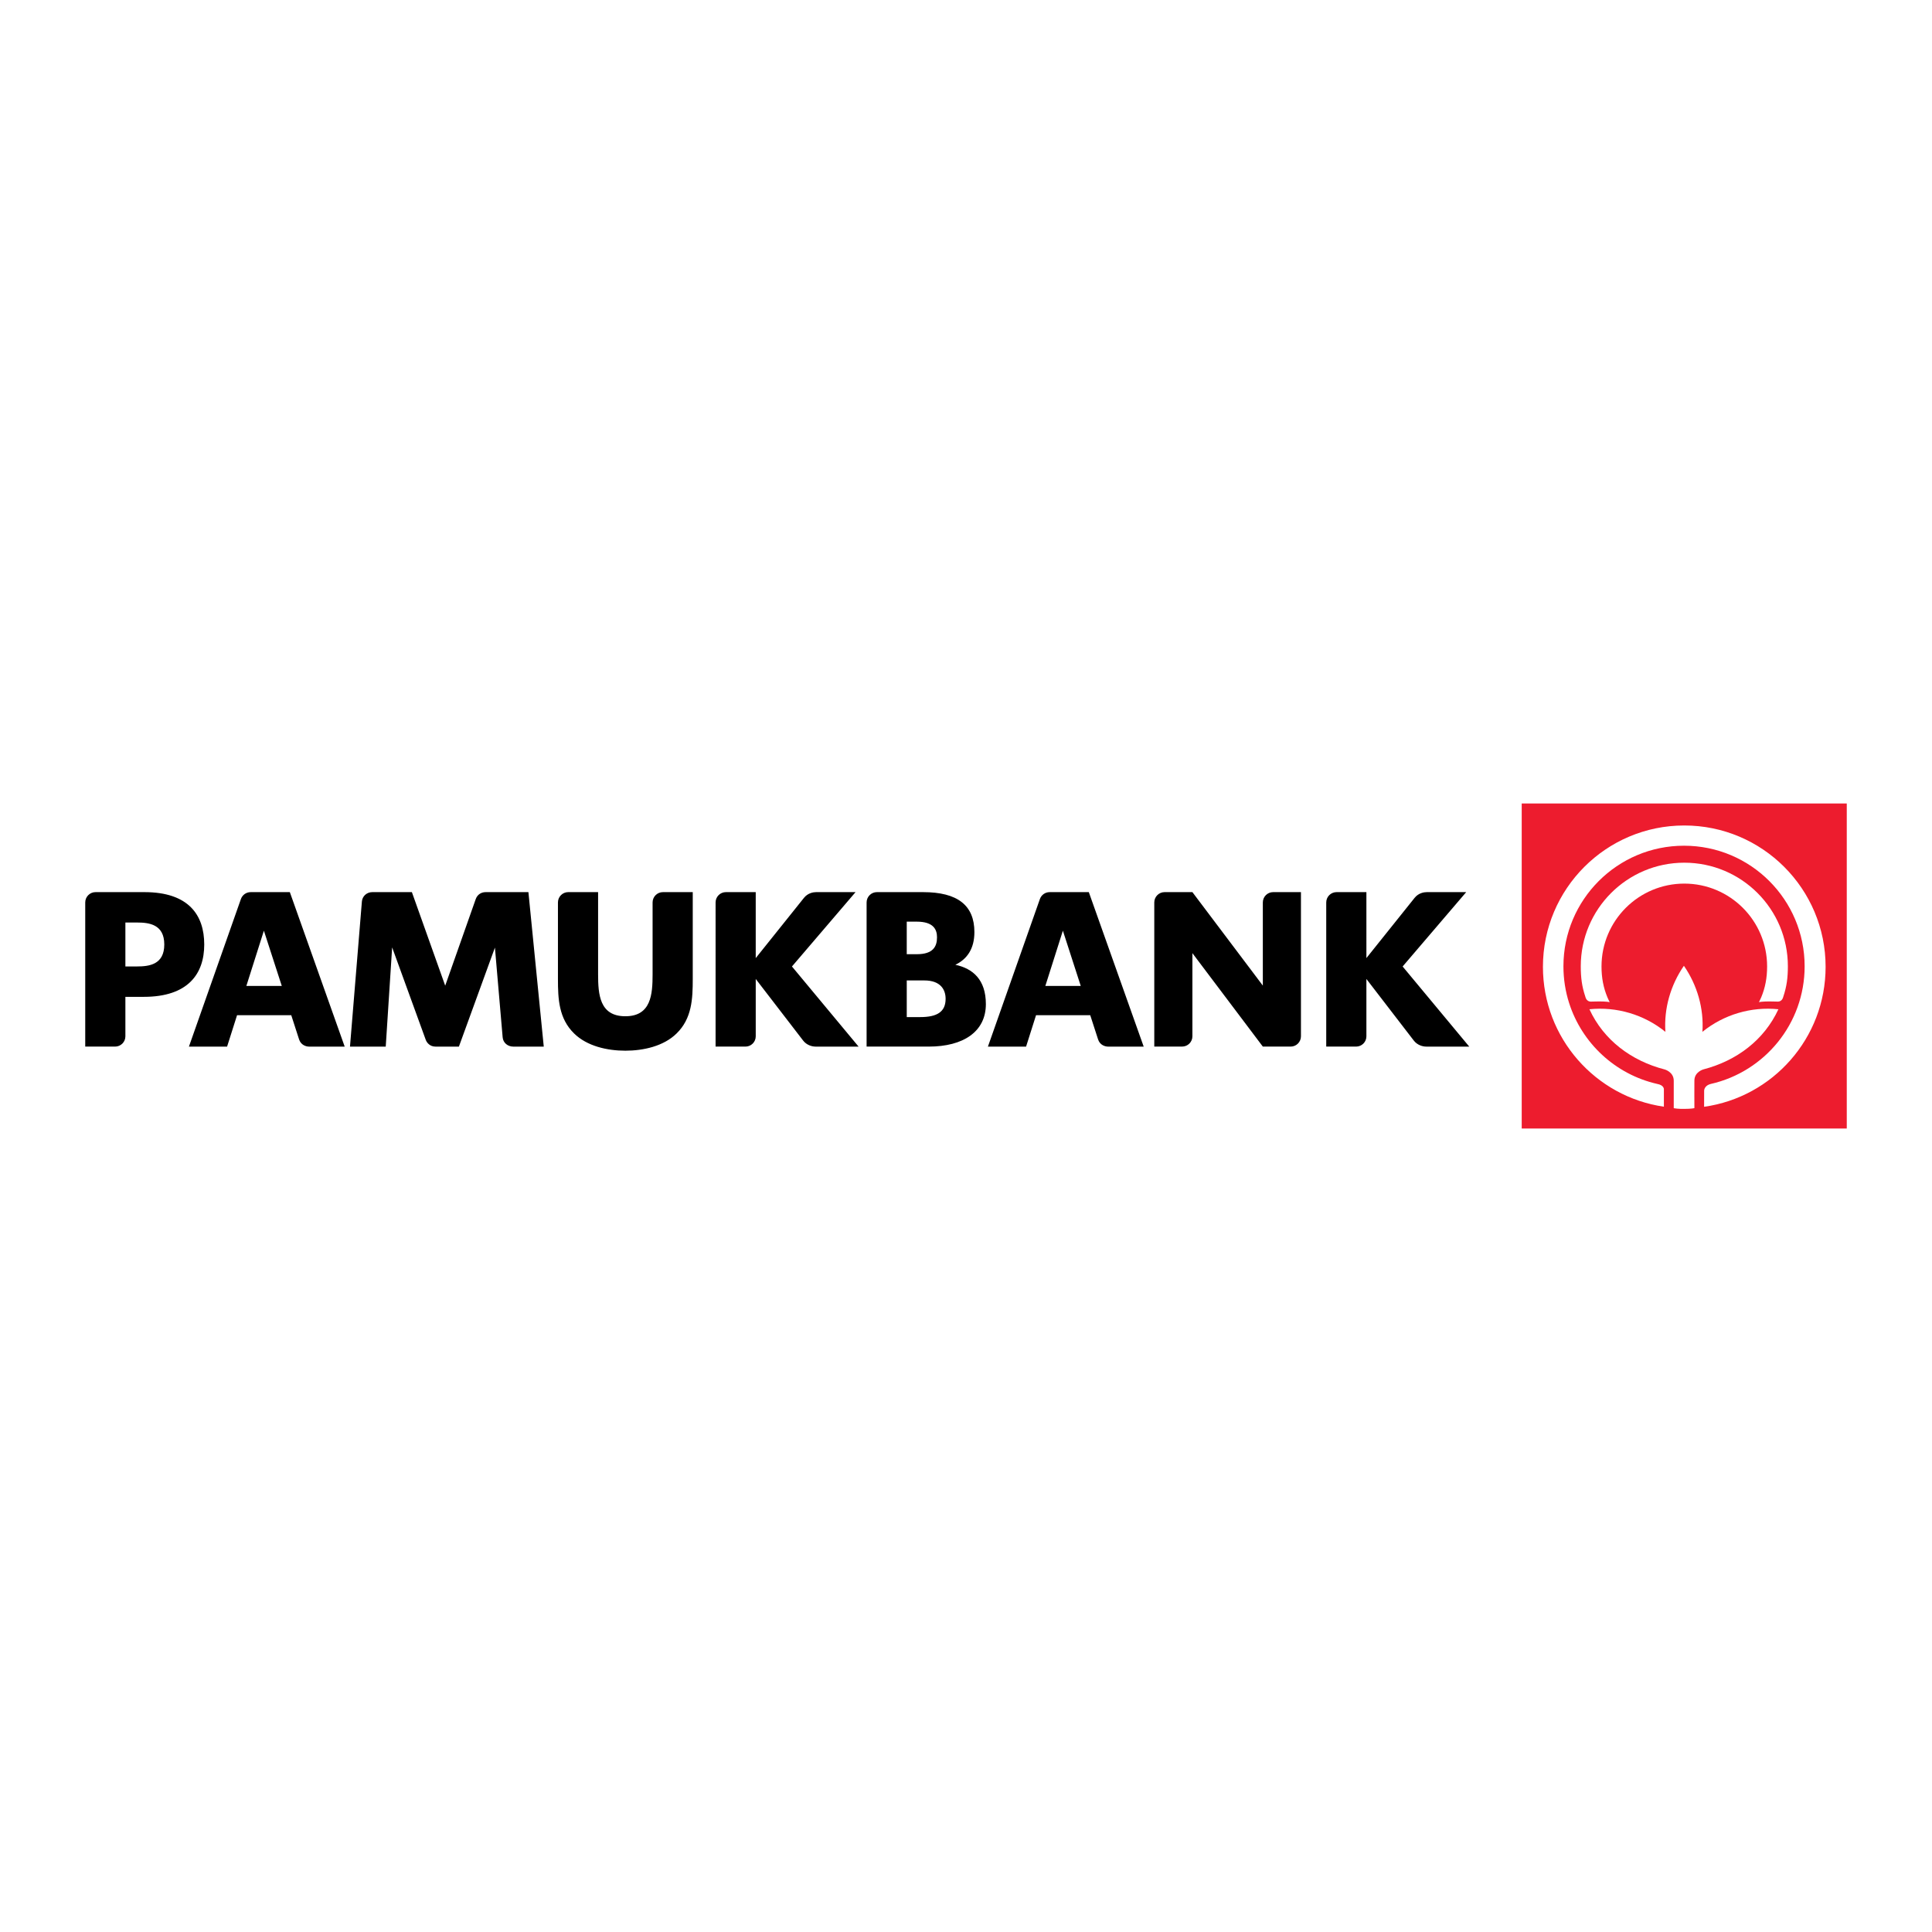 <?xml version="1.0" encoding="utf-8"?>
<!-- Generator: Adobe Illustrator 13.0.0, SVG Export Plug-In . SVG Version: 6.00 Build 14948)  -->
<!DOCTYPE svg PUBLIC "-//W3C//DTD SVG 1.0//EN" "http://www.w3.org/TR/2001/REC-SVG-20010904/DTD/svg10.dtd">
<svg version="1.0" id="Layer_1" xmlns="http://www.w3.org/2000/svg" xmlns:xlink="http://www.w3.org/1999/xlink" x="0px" y="0px"
	 width="192.756px" height="192.756px" viewBox="0 0 192.756 192.756" enable-background="new 0 0 192.756 192.756"
	 xml:space="preserve">
<g>
	<polygon fill-rule="evenodd" clip-rule="evenodd" fill="#FFFFFF" points="0,0 192.756,0 192.756,192.756 0,192.756 0,0 	"/>
	<polygon fill-rule="evenodd" clip-rule="evenodd" fill="#ED1C2E" points="151.822,80.164 184.252,80.164 184.252,112.592 
		151.822,112.592 151.822,80.164 	"/>
	<path fill-rule="evenodd" clip-rule="evenodd" fill="#FFFFFF" d="M166.007,108.721c0,0,0.074-0.451-0.692-0.584
		c-4.149-0.949-7.479-4.047-8.763-8.061c-0.369-1.154-0.568-2.387-0.568-3.667c0-6.645,5.387-12.032,12.032-12.032
		s12.033,5.387,12.033,12.032c0,5.728-4,10.519-9.357,11.735c-0.725,0.184-0.669,0.723-0.669,0.723l-0.004,1.557
		c6.851-0.963,12.122-6.848,12.122-13.964c0-7.789-6.313-14.102-14.101-14.102s-14.101,6.313-14.101,14.102
		c0,7.097,5.242,12.97,12.067,13.955V108.721L166.007,108.721z"/>
	<path fill-rule="evenodd" clip-rule="evenodd" fill="#FFFFFF" d="M168.048,88.157c-4.564,0-8.265,3.701-8.265,8.265
		c0,1.131,0.186,2.121,0.598,3.102c0.065,0.16,0.142,0.303,0.217,0.467c-0.23-0.078-1.019-0.078-1.019-0.078l-0.666,0.012
		c-0.128-0.01-0.587,0.125-0.747-0.494c-0.342-1.027-0.452-1.887-0.452-3.028c0-5.705,4.625-10.332,10.33-10.332
		c5.707,0,10.332,4.626,10.332,10.332c0,1.142-0.111,2.001-0.453,3.028c-0.159,0.619-0.618,0.484-0.749,0.494l-0.665-0.012
		c0,0-0.788,0-1.018,0.078c0.076-0.164,0.151-0.307,0.218-0.467c0.411-0.98,0.596-1.971,0.596-3.102
		c0-4.564-3.699-8.265-8.264-8.265H168.048L168.048,88.157z"/>
	<path fill-rule="evenodd" clip-rule="evenodd" fill="#FFFFFF" d="M166.99,110.566v-2.742c0-0.881-0.9-1.123-0.9-1.123h-0.001
		c-3.319-0.855-6.088-2.918-7.513-6.01l0.003,0.002c2.71-0.279,5.448,0.527,7.579,2.254c-0.159-2.33,0.517-4.662,1.845-6.59
		c1.329,1.928,2.006,4.26,1.846,6.59c2.131-1.727,4.87-2.533,7.58-2.254l0.003-0.002c-1.421,3.082-4.177,5.141-7.482,6.002
		c0,0-0.9,0.242-0.9,1.121c0,0-0.012,2.742,0,2.744c0,0-0.27,0.076-1.034,0.076C168.015,110.635,167.431,110.648,166.99,110.566
		L166.99,110.566z"/>
	<path fill-rule="evenodd" clip-rule="evenodd" d="M136.327,95.587l4.812-6.012c0.392-0.489,0.946-0.567,1.213-0.567h3.931
		l-6.342,7.418l6.646,7.994h-4.292c-0.372,0-0.898-0.158-1.241-0.604l-4.728-6.145v5.723c0,0.566-0.461,1.025-1.028,1.025h-2.979
		V90.037c0-0.567,0.461-1.029,1.028-1.029h2.979V95.587L136.327,95.587z M104.294,98.367h3.533l-1.783-5.512L104.294,98.367
		L104.294,98.367z M108.773,101.287h-5.407l-0.994,3.133h-3.807l5.183-14.716c0.152-0.435,0.548-0.695,0.972-0.695h3.911
		l5.475,15.412h-3.555c-0.295,0-0.812-0.152-0.994-0.715L108.773,101.287L108.773,101.287z M118.966,89.008l7.027,9.324v-8.295
		c0-0.567,0.46-1.029,1.028-1.029h2.775v14.386c0,0.566-0.459,1.025-1.026,1.025h-2.777l-7.027-9.323v8.297
		c0,0.566-0.46,1.025-1.028,1.025h-2.775V90.037c0-0.567,0.459-1.029,1.027-1.029H118.966L118.966,89.008z M90.467,101.475h1.347
		c1.681,0,2.53-0.523,2.53-1.822c0-0.916-0.5-1.834-2.123-1.834h-1.754V101.475L90.467,101.475z M95.315,96.257
		c1.752,0.372,3.045,1.487,3.045,3.924c0,2.746-2.244,4.238-5.694,4.238h-6.205V90.037c0-0.567,0.46-1.029,1.027-1.029h4.603
		c3.449,0,5.125,1.319,5.125,3.988C97.216,94.664,96.479,95.701,95.315,96.257L95.315,96.257z M90.467,95.201h1.012
		c1.623,0,2.007-0.772,2.007-1.687c0-0.776-0.348-1.561-2.028-1.561h-0.992V95.201L90.467,95.201z M75.402,95.587l4.813-6.012
		c0.392-0.489,0.945-0.567,1.212-0.567h3.931l-6.344,7.418l6.647,7.994h-4.292c-0.372,0-0.899-0.158-1.241-0.604l-4.728-6.145v5.723
		c0,0.566-0.46,1.025-1.028,1.025h-2.978V90.037c0-0.567,0.459-1.029,1.027-1.029h2.978V95.587L75.402,95.587z M66.138,89.008h2.978
		v8.667c0,1.98-0.082,3.943-1.615,5.436c-1.288,1.268-3.312,1.717-5.109,1.717c-1.799,0-3.822-0.449-5.111-1.717
		c-1.532-1.492-1.615-3.455-1.615-5.436v-7.639c0-0.567,0.459-1.029,1.027-1.029h2.979v8.195c0,2.004,0.143,4.189,2.719,4.189
		c2.574,0,2.718-2.186,2.718-4.189v-7.166C65.109,89.47,65.569,89.008,66.138,89.008L66.138,89.008z M24.579,98.367h3.535
		l-1.786-5.512L24.579,98.367L24.579,98.367z M29.059,101.287h-5.408l-0.994,3.133H18.85l5.183-14.716
		c0.152-0.435,0.548-0.695,0.972-0.695h3.912l5.473,15.412h-3.554c-0.294,0-0.812-0.152-0.995-0.715L29.059,101.287L29.059,101.287z
		 M20.377,94.232c0,2.923-1.604,5.223-6.032,5.223H12.51v3.939c0,0.566-0.459,1.025-1.027,1.025H8.504V90.037
		c0-0.567,0.46-1.029,1.028-1.029h4.874C18.834,89.008,20.377,91.308,20.377,94.232L20.377,94.232z M12.51,96.423h1.158
		c1.201,0,2.723-0.177,2.723-2.191s-1.522-2.192-2.723-2.192H12.51V96.423L12.51,96.423z M49.379,94.542l-3.594,9.878h-2.34
		c-0.554,0-0.864-0.391-0.969-0.68l-3.352-9.219l-0.639,9.899h-3.567l1.188-14.479c0.043-0.532,0.494-0.932,1.024-0.932h3.964
		l3.324,9.332l3.047-8.643c0.167-0.474,0.586-0.689,0.972-0.689h4.283l1.531,15.412h-3.03c-0.551,0-1.023-0.363-1.072-0.932
		L49.379,94.542L49.379,94.542z"/>
</g>
</svg>
